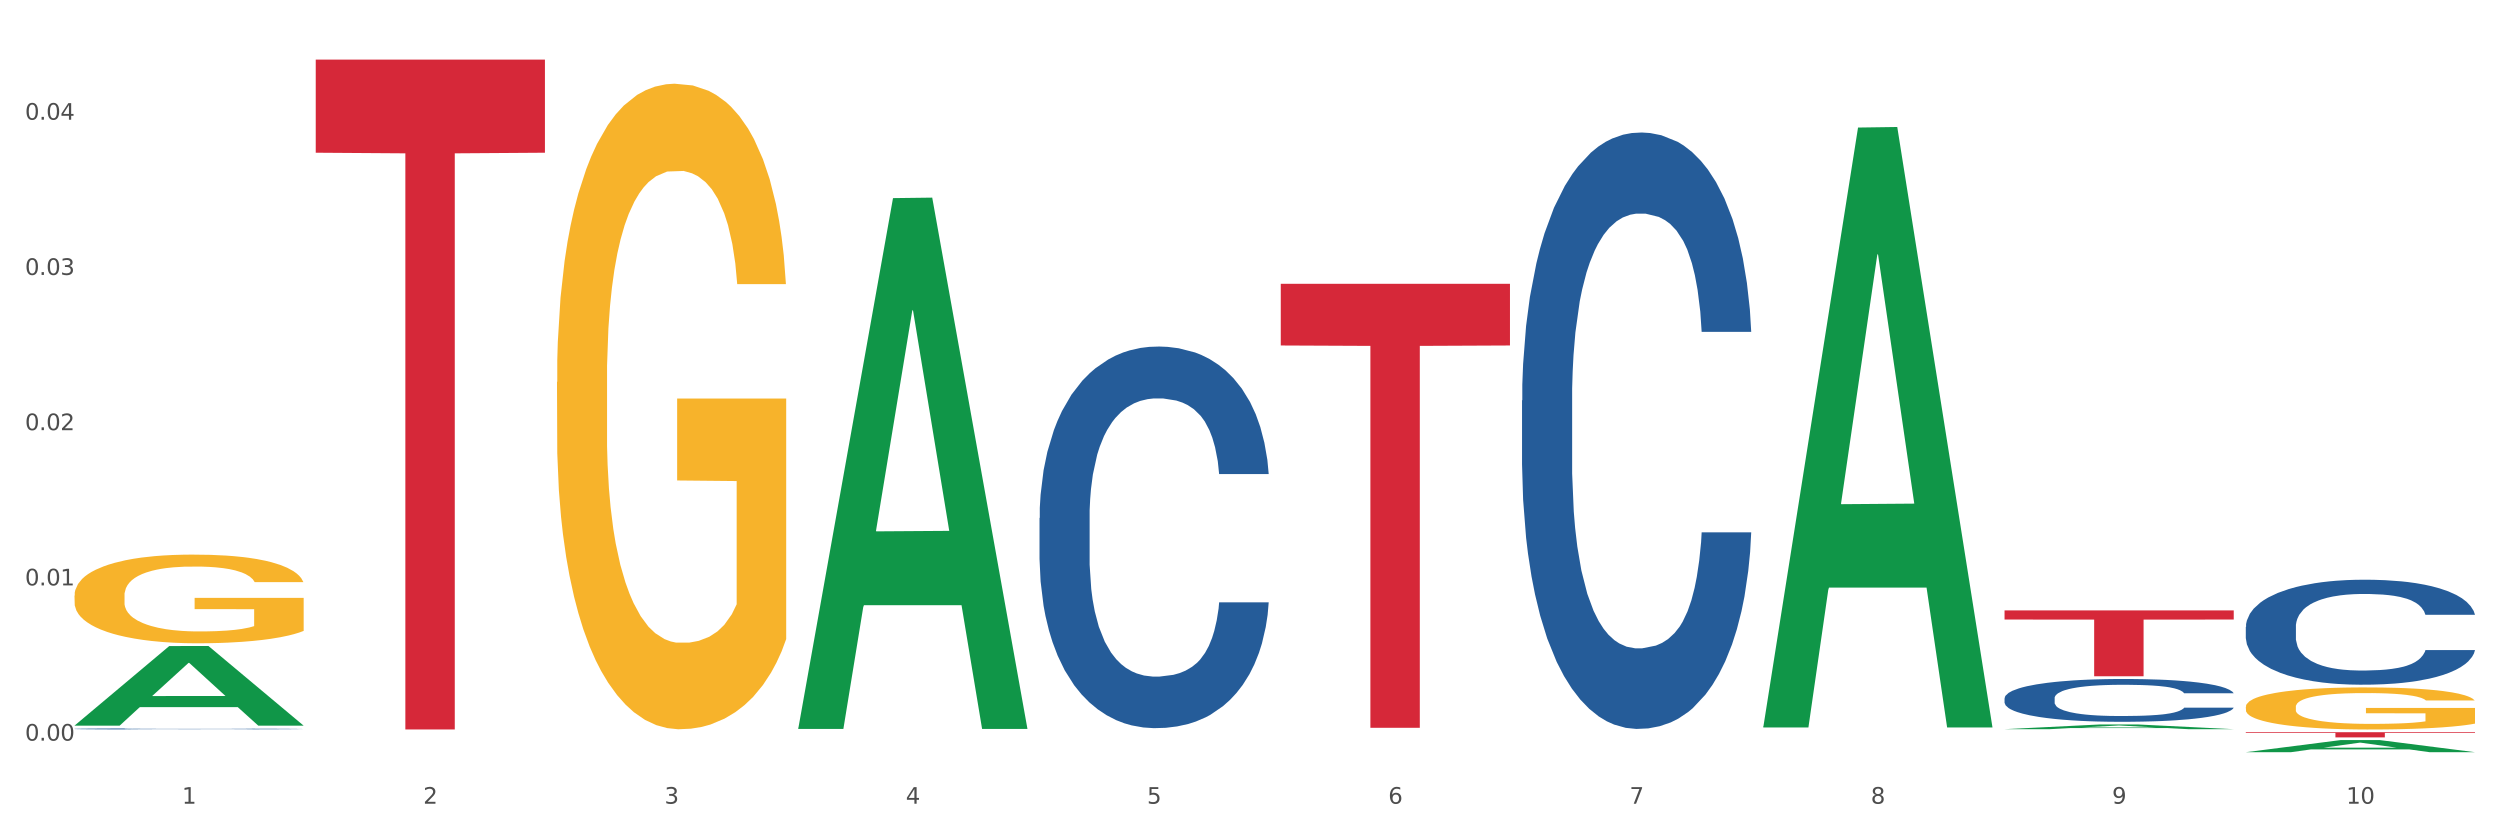 <?xml version="1.0" encoding="utf-8" standalone="no"?>
<!DOCTYPE svg PUBLIC "-//W3C//DTD SVG 1.1//EN"
  "http://www.w3.org/Graphics/SVG/1.1/DTD/svg11.dtd">
<svg xmlns:xlink="http://www.w3.org/1999/xlink" width="1080pt" height="360pt" viewBox="0 0 1080 360" xmlns="http://www.w3.org/2000/svg" version="1.1">
 <rect x="0" y="0" width="1080" height="360" fill="#333333" stroke="none"/>
 <defs>
  <style type="text/css">*{stroke-linejoin: round; stroke-linecap: butt}</style>
 </defs>
 <g id="figure_1">
  <g id="patch_1">
   <path d="M 0 360 
L 1080 360 
L 1080 0 
L 0 0 
z
" style="fill: #ffffff; stroke: #ffffff; stroke-linejoin: miter"/>
  </g>
  <g id="axes_1">
   <g id="matplotlib.axis_1">
    <g id="xtick_1">
     <g id="text_1">
      <!-- 1 -->
      <g style="fill: #4d4d4d" transform="translate(78.627 347.204) scale(0.096 -0.096)">
       <defs>
        <path id="DejaVuSans-31" d="M 794 531 
L 1825 531 
L 1825 4091 
L 703 3866 
L 703 4441 
L 1819 4666 
L 2450 4666 
L 2450 531 
L 3481 531 
L 3481 0 
L 794 0 
L 794 531 
z
" transform="scale(0.016)"/>
       </defs>
       <use xlink:href="#DejaVuSans-31"/>
      </g>
     </g>
    </g>
    <g id="xtick_2">
     <g id="text_2">
      <!-- 2 -->
      <g style="fill: #4d4d4d" transform="translate(182.851 347.204) scale(0.096 -0.096)">
       <defs>
        <path id="DejaVuSans-32" d="M 1228 531 
L 3431 531 
L 3431 0 
L 469 0 
L 469 531 
Q 828 903 1448 1529 
Q 2069 2156 2228 2338 
Q 2531 2678 2651 2914 
Q 2772 3150 2772 3378 
Q 2772 3750 2511 3984 
Q 2250 4219 1831 4219 
Q 1534 4219 1204 4116 
Q 875 4013 500 3803 
L 500 4441 
Q 881 4594 1212 4672 
Q 1544 4750 1819 4750 
Q 2544 4750 2975 4387 
Q 3406 4025 3406 3419 
Q 3406 3131 3298 2873 
Q 3191 2616 2906 2266 
Q 2828 2175 2409 1742 
Q 1991 1309 1228 531 
z
" transform="scale(0.016)"/>
       </defs>
       <use xlink:href="#DejaVuSans-32"/>
      </g>
     </g>
    </g>
    <g id="xtick_3">
     <g id="text_3">
      <!-- 3 -->
      <g style="fill: #4d4d4d" transform="translate(287.074 347.204) scale(0.096 -0.096)">
       <defs>
        <path id="DejaVuSans-33" d="M 2597 2516 
Q 3050 2419 3304 2112 
Q 3559 1806 3559 1356 
Q 3559 666 3084 287 
Q 2609 -91 1734 -91 
Q 1441 -91 1130 -33 
Q 819 25 488 141 
L 488 750 
Q 750 597 1062 519 
Q 1375 441 1716 441 
Q 2309 441 2620 675 
Q 2931 909 2931 1356 
Q 2931 1769 2642 2001 
Q 2353 2234 1838 2234 
L 1294 2234 
L 1294 2753 
L 1863 2753 
Q 2328 2753 2575 2939 
Q 2822 3125 2822 3475 
Q 2822 3834 2567 4026 
Q 2313 4219 1838 4219 
Q 1578 4219 1281 4162 
Q 984 4106 628 3988 
L 628 4550 
Q 988 4650 1302 4700 
Q 1616 4750 1894 4750 
Q 2613 4750 3031 4423 
Q 3450 4097 3450 3541 
Q 3450 3153 3228 2886 
Q 3006 2619 2597 2516 
z
" transform="scale(0.016)"/>
       </defs>
       <use xlink:href="#DejaVuSans-33"/>
      </g>
     </g>
    </g>
    <g id="xtick_4">
     <g id="text_4">
      <!-- 4 -->
      <g style="fill: #4d4d4d" transform="translate(391.298 347.204) scale(0.096 -0.096)">
       <defs>
        <path id="DejaVuSans-34" d="M 2419 4116 
L 825 1625 
L 2419 1625 
L 2419 4116 
z
M 2253 4666 
L 3047 4666 
L 3047 1625 
L 3713 1625 
L 3713 1100 
L 3047 1100 
L 3047 0 
L 2419 0 
L 2419 1100 
L 313 1100 
L 313 1709 
L 2253 4666 
z
" transform="scale(0.016)"/>
       </defs>
       <use xlink:href="#DejaVuSans-34"/>
      </g>
     </g>
    </g>
    <g id="xtick_5">
     <g id="text_5">
      <!-- 5 -->
      <g style="fill: #4d4d4d" transform="translate(495.522 347.204) scale(0.096 -0.096)">
       <defs>
        <path id="DejaVuSans-35" d="M 691 4666 
L 3169 4666 
L 3169 4134 
L 1269 4134 
L 1269 2991 
Q 1406 3038 1543 3061 
Q 1681 3084 1819 3084 
Q 2600 3084 3056 2656 
Q 3513 2228 3513 1497 
Q 3513 744 3044 326 
Q 2575 -91 1722 -91 
Q 1428 -91 1123 -41 
Q 819 9 494 109 
L 494 744 
Q 775 591 1075 516 
Q 1375 441 1709 441 
Q 2250 441 2565 725 
Q 2881 1009 2881 1497 
Q 2881 1984 2565 2268 
Q 2250 2553 1709 2553 
Q 1456 2553 1204 2497 
Q 953 2441 691 2322 
L 691 4666 
z
" transform="scale(0.016)"/>
       </defs>
       <use xlink:href="#DejaVuSans-35"/>
      </g>
     </g>
    </g>
    <g id="xtick_6">
     <g id="text_6">
      <!-- 6 -->
      <g style="fill: #4d4d4d" transform="translate(599.745 347.204) scale(0.096 -0.096)">
       <defs>
        <path id="DejaVuSans-36" d="M 2113 2584 
Q 1688 2584 1439 2293 
Q 1191 2003 1191 1497 
Q 1191 994 1439 701 
Q 1688 409 2113 409 
Q 2538 409 2786 701 
Q 3034 994 3034 1497 
Q 3034 2003 2786 2293 
Q 2538 2584 2113 2584 
z
M 3366 4563 
L 3366 3988 
Q 3128 4100 2886 4159 
Q 2644 4219 2406 4219 
Q 1781 4219 1451 3797 
Q 1122 3375 1075 2522 
Q 1259 2794 1537 2939 
Q 1816 3084 2150 3084 
Q 2853 3084 3261 2657 
Q 3669 2231 3669 1497 
Q 3669 778 3244 343 
Q 2819 -91 2113 -91 
Q 1303 -91 875 529 
Q 447 1150 447 2328 
Q 447 3434 972 4092 
Q 1497 4750 2381 4750 
Q 2619 4750 2861 4703 
Q 3103 4656 3366 4563 
z
" transform="scale(0.016)"/>
       </defs>
       <use xlink:href="#DejaVuSans-36"/>
      </g>
     </g>
    </g>
    <g id="xtick_7">
     <g id="text_7">
      <!-- 7 -->
      <g style="fill: #4d4d4d" transform="translate(703.969 347.204) scale(0.096 -0.096)">
       <defs>
        <path id="DejaVuSans-37" d="M 525 4666 
L 3525 4666 
L 3525 4397 
L 1831 0 
L 1172 0 
L 2766 4134 
L 525 4134 
L 525 4666 
z
" transform="scale(0.016)"/>
       </defs>
       <use xlink:href="#DejaVuSans-37"/>
      </g>
     </g>
    </g>
    <g id="xtick_8">
     <g id="text_8">
      <!-- 8 -->
      <g style="fill: #4d4d4d" transform="translate(808.193 347.204) scale(0.096 -0.096)">
       <defs>
        <path id="DejaVuSans-38" d="M 2034 2216 
Q 1584 2216 1326 1975 
Q 1069 1734 1069 1313 
Q 1069 891 1326 650 
Q 1584 409 2034 409 
Q 2484 409 2743 651 
Q 3003 894 3003 1313 
Q 3003 1734 2745 1975 
Q 2488 2216 2034 2216 
z
M 1403 2484 
Q 997 2584 770 2862 
Q 544 3141 544 3541 
Q 544 4100 942 4425 
Q 1341 4750 2034 4750 
Q 2731 4750 3128 4425 
Q 3525 4100 3525 3541 
Q 3525 3141 3298 2862 
Q 3072 2584 2669 2484 
Q 3125 2378 3379 2068 
Q 3634 1759 3634 1313 
Q 3634 634 3220 271 
Q 2806 -91 2034 -91 
Q 1263 -91 848 271 
Q 434 634 434 1313 
Q 434 1759 690 2068 
Q 947 2378 1403 2484 
z
M 1172 3481 
Q 1172 3119 1398 2916 
Q 1625 2713 2034 2713 
Q 2441 2713 2670 2916 
Q 2900 3119 2900 3481 
Q 2900 3844 2670 4047 
Q 2441 4250 2034 4250 
Q 1625 4250 1398 4047 
Q 1172 3844 1172 3481 
z
" transform="scale(0.016)"/>
       </defs>
       <use xlink:href="#DejaVuSans-38"/>
      </g>
     </g>
    </g>
    <g id="xtick_9">
     <g id="text_9">
      <!-- 9 -->
      <g style="fill: #4d4d4d" transform="translate(912.416 347.204) scale(0.096 -0.096)">
       <defs>
        <path id="DejaVuSans-39" d="M 703 97 
L 703 672 
Q 941 559 1184 500 
Q 1428 441 1663 441 
Q 2288 441 2617 861 
Q 2947 1281 2994 2138 
Q 2813 1869 2534 1725 
Q 2256 1581 1919 1581 
Q 1219 1581 811 2004 
Q 403 2428 403 3163 
Q 403 3881 828 4315 
Q 1253 4750 1959 4750 
Q 2769 4750 3195 4129 
Q 3622 3509 3622 2328 
Q 3622 1225 3098 567 
Q 2575 -91 1691 -91 
Q 1453 -91 1209 -44 
Q 966 3 703 97 
z
M 1959 2075 
Q 2384 2075 2632 2365 
Q 2881 2656 2881 3163 
Q 2881 3666 2632 3958 
Q 2384 4250 1959 4250 
Q 1534 4250 1286 3958 
Q 1038 3666 1038 3163 
Q 1038 2656 1286 2365 
Q 1534 2075 1959 2075 
z
" transform="scale(0.016)"/>
       </defs>
       <use xlink:href="#DejaVuSans-39"/>
      </g>
     </g>
    </g>
    <g id="xtick_10">
     <g id="text_10">
      <!-- 10 -->
      <g style="fill: #4d4d4d" transform="translate(1013.586 347.204) scale(0.096 -0.096)">
       <defs>
        <path id="DejaVuSans-30" d="M 2034 4250 
Q 1547 4250 1301 3770 
Q 1056 3291 1056 2328 
Q 1056 1369 1301 889 
Q 1547 409 2034 409 
Q 2525 409 2770 889 
Q 3016 1369 3016 2328 
Q 3016 3291 2770 3770 
Q 2525 4250 2034 4250 
z
M 2034 4750 
Q 2819 4750 3233 4129 
Q 3647 3509 3647 2328 
Q 3647 1150 3233 529 
Q 2819 -91 2034 -91 
Q 1250 -91 836 529 
Q 422 1150 422 2328 
Q 422 3509 836 4129 
Q 1250 4750 2034 4750 
z
" transform="scale(0.016)"/>
       </defs>
       <use xlink:href="#DejaVuSans-31"/>
       <use xlink:href="#DejaVuSans-30" transform="translate(63.623 0)"/>
      </g>
     </g>
    </g>
    <g id="xtick_11"/>
    <g id="xtick_12"/>
    <g id="xtick_13"/>
    <g id="xtick_14"/>
    <g id="xtick_15"/>
    <g id="xtick_16"/>
    <g id="xtick_17"/>
    <g id="xtick_18"/>
    <g id="xtick_19"/>
   </g>
   <g id="matplotlib.axis_2">
    <g id="ytick_1">
     <g id="text_11">
      <!-- 0.00 -->
      <g style="fill: #4d4d4d" transform="translate(10.8 319.954) scale(0.096 -0.096)">
       <defs>
        <path id="DejaVuSans-2e" d="M 684 794 
L 1344 794 
L 1344 0 
L 684 0 
L 684 794 
z
" transform="scale(0.016)"/>
       </defs>
       <use xlink:href="#DejaVuSans-30"/>
       <use xlink:href="#DejaVuSans-2e" transform="translate(63.623 0)"/>
       <use xlink:href="#DejaVuSans-30" transform="translate(95.41 0)"/>
       <use xlink:href="#DejaVuSans-30" transform="translate(159.033 0)"/>
      </g>
     </g>
    </g>
    <g id="ytick_2">
     <g id="text_12">
      <!-- 0.01 -->
      <g style="fill: #4d4d4d" transform="translate(10.8 252.894) scale(0.096 -0.096)">
       <use xlink:href="#DejaVuSans-30"/>
       <use xlink:href="#DejaVuSans-2e" transform="translate(63.623 0)"/>
       <use xlink:href="#DejaVuSans-30" transform="translate(95.41 0)"/>
       <use xlink:href="#DejaVuSans-31" transform="translate(159.033 0)"/>
      </g>
     </g>
    </g>
    <g id="ytick_3">
     <g id="text_13">
      <!-- 0.02 -->
      <g style="fill: #4d4d4d" transform="translate(10.8 185.833) scale(0.096 -0.096)">
       <use xlink:href="#DejaVuSans-30"/>
       <use xlink:href="#DejaVuSans-2e" transform="translate(63.623 0)"/>
       <use xlink:href="#DejaVuSans-30" transform="translate(95.41 0)"/>
       <use xlink:href="#DejaVuSans-32" transform="translate(159.033 0)"/>
      </g>
     </g>
    </g>
    <g id="ytick_4">
     <g id="text_14">
      <!-- 0.03 -->
      <g style="fill: #4d4d4d" transform="translate(10.8 118.773) scale(0.096 -0.096)">
       <use xlink:href="#DejaVuSans-30"/>
       <use xlink:href="#DejaVuSans-2e" transform="translate(63.623 0)"/>
       <use xlink:href="#DejaVuSans-30" transform="translate(95.41 0)"/>
       <use xlink:href="#DejaVuSans-33" transform="translate(159.033 0)"/>
      </g>
     </g>
    </g>
    <g id="ytick_5">
     <g id="text_15">
      <!-- 0.04 -->
      <g style="fill: #4d4d4d" transform="translate(10.8 51.712) scale(0.096 -0.096)">
       <use xlink:href="#DejaVuSans-30"/>
       <use xlink:href="#DejaVuSans-2e" transform="translate(63.623 0)"/>
       <use xlink:href="#DejaVuSans-30" transform="translate(95.41 0)"/>
       <use xlink:href="#DejaVuSans-34" transform="translate(159.033 0)"/>
      </g>
     </g>
    </g>
    <g id="ytick_6"/>
    <g id="ytick_7"/>
    <g id="ytick_8"/>
    <g id="ytick_9"/>
   </g>
   <g id="PolyCollection_1">
    <path d="M 32.175 313.431 
L 32.277 313.399 
L 73.107 279.096 
L 90.051 279.064 
L 131.187 313.496 
L 111.589 313.496 
L 102.709 305.478 
L 60.552 305.478 
L 60.246 305.607 
L 51.671 313.496 
L 32.175 313.496 
L 32.175 313.431 
L 65.86 300.693 
L 97.401 300.66 
L 81.783 286.403 
L 81.579 286.338 
L 81.375 286.435 
L 65.758 300.66 
L 65.86 300.693 
L 32.175 313.431 
z
" clip-path="url(#p102a6a85a8)" style="fill: #109648"/>
    <path d="M 240.622 165.03 
L 240.739 164.775 
L 240.739 155.606 
L 240.973 147.711 
L 242.142 128.608 
L 243.895 112.817 
L 245.181 104.412 
L 246.467 97.535 
L 247.987 90.659 
L 249.857 83.527 
L 253.247 73.085 
L 255.351 67.736 
L 257.923 62.133 
L 262.599 53.982 
L 265.989 49.398 
L 269.496 45.577 
L 275.224 40.993 
L 278.965 38.955 
L 282.939 37.427 
L 287.732 36.408 
L 291.356 36.154 
L 299.305 36.918 
L 306.085 39.21 
L 309.358 40.993 
L 313.566 44.049 
L 315.788 46.087 
L 319.411 50.162 
L 323.152 55.511 
L 325.724 60.095 
L 329.581 68.755 
L 332.504 77.414 
L 335.193 88.112 
L 336.595 95.498 
L 337.647 102.375 
L 338.583 110.27 
L 339.518 122.75 
L 318.476 122.75 
L 317.658 113.836 
L 316.372 105.431 
L 314.502 97.281 
L 312.865 92.187 
L 310.06 85.819 
L 307.488 81.744 
L 304.799 78.688 
L 301.526 76.141 
L 298.954 74.867 
L 295.33 73.849 
L 288.2 74.103 
L 283.407 76.141 
L 280.134 78.688 
L 278.03 80.98 
L 276.159 83.527 
L 274.055 87.093 
L 271.6 92.442 
L 269.847 97.281 
L 268.093 103.393 
L 266.69 109.506 
L 265.405 116.638 
L 264.352 124.279 
L 263.534 132.174 
L 262.833 141.853 
L 262.248 157.898 
L 262.248 192.792 
L 262.482 200.687 
L 263.067 211.13 
L 263.768 219.025 
L 264.937 228.449 
L 265.989 234.817 
L 267.976 243.986 
L 270.197 251.627 
L 271.951 256.466 
L 273.704 260.541 
L 276.744 266.144 
L 280.134 270.729 
L 283.056 273.53 
L 287.031 276.077 
L 289.719 277.096 
L 292.057 277.605 
L 297.785 277.605 
L 301.877 276.841 
L 306.436 275.059 
L 309.943 272.766 
L 312.865 269.965 
L 316.138 265.38 
L 318.242 261.05 
L 318.242 207.819 
L 292.525 207.564 
L 292.525 172.161 
L 339.635 172.161 
L 339.635 276.077 
L 337.647 281.426 
L 335.426 286.265 
L 333.088 290.595 
L 329.581 295.944 
L 325.373 301.038 
L 321.632 304.603 
L 317.658 307.66 
L 312.982 310.461 
L 306.903 313.008 
L 303.163 314.027 
L 298.487 314.791 
L 292.992 315.046 
L 288.2 314.536 
L 283.524 313.263 
L 278.614 310.971 
L 273.821 307.66 
L 270.197 304.349 
L 266.574 300.273 
L 262.716 294.925 
L 259.677 289.831 
L 257.339 285.246 
L 254.767 279.388 
L 251.961 271.747 
L 249.857 264.871 
L 247.987 257.739 
L 246 248.57 
L 244.597 240.675 
L 243.194 230.741 
L 242.376 223.355 
L 241.441 211.894 
L 240.739 195.848 
L 240.622 165.03 
z
" clip-path="url(#p102a6a85a8)" style="fill: #f7b32b"/>
    <path d="M 970.188 305.364 
L 970.304 305.347 
L 970.304 304.749 
L 970.538 304.235 
L 971.707 302.989 
L 973.461 301.96 
L 974.747 301.412 
L 976.032 300.963 
L 977.552 300.515 
L 979.422 300.05 
L 982.813 299.369 
L 984.917 299.02 
L 987.488 298.655 
L 992.164 298.124 
L 995.554 297.825 
L 999.061 297.576 
L 1004.789 297.277 
L 1008.53 297.144 
L 1012.505 297.044 
L 1017.297 296.978 
L 1020.921 296.961 
L 1028.87 297.011 
L 1035.65 297.161 
L 1038.923 297.277 
L 1043.132 297.476 
L 1045.353 297.609 
L 1048.977 297.875 
L 1052.717 298.223 
L 1055.289 298.522 
L 1059.147 299.087 
L 1062.069 299.651 
L 1064.758 300.349 
L 1066.161 300.83 
L 1067.213 301.279 
L 1068.148 301.794 
L 1069.083 302.607 
L 1048.041 302.607 
L 1047.223 302.026 
L 1045.937 301.478 
L 1044.067 300.947 
L 1042.43 300.615 
L 1039.625 300.199 
L 1037.053 299.934 
L 1034.364 299.734 
L 1031.091 299.568 
L 1028.52 299.485 
L 1024.896 299.419 
L 1017.765 299.436 
L 1012.972 299.568 
L 1009.699 299.734 
L 1007.595 299.884 
L 1005.724 300.05 
L 1003.62 300.282 
L 1001.165 300.631 
L 999.412 300.947 
L 997.659 301.345 
L 996.256 301.744 
L 994.97 302.209 
L 993.918 302.707 
L 993.1 303.222 
L 992.398 303.853 
L 991.814 304.899 
L 991.814 307.174 
L 992.047 307.689 
L 992.632 308.369 
L 993.333 308.884 
L 994.502 309.499 
L 995.554 309.914 
L 997.542 310.512 
L 999.763 311.01 
L 1001.516 311.325 
L 1003.27 311.591 
L 1006.309 311.956 
L 1009.699 312.255 
L 1012.621 312.438 
L 1016.596 312.604 
L 1019.285 312.67 
L 1021.623 312.704 
L 1027.351 312.704 
L 1031.442 312.654 
L 1036.001 312.537 
L 1039.508 312.388 
L 1042.43 312.205 
L 1045.704 311.906 
L 1047.808 311.624 
L 1047.808 308.154 
L 1022.09 308.137 
L 1022.09 305.829 
L 1069.2 305.829 
L 1069.2 312.604 
L 1067.213 312.953 
L 1064.992 313.268 
L 1062.654 313.55 
L 1059.147 313.899 
L 1054.938 314.231 
L 1051.198 314.464 
L 1047.223 314.663 
L 1042.547 314.846 
L 1036.469 315.012 
L 1032.728 315.078 
L 1028.052 315.128 
L 1022.558 315.145 
L 1017.765 315.111 
L 1013.089 315.028 
L 1008.179 314.879 
L 1003.387 314.663 
L 999.763 314.447 
L 996.139 314.181 
L 992.281 313.833 
L 989.242 313.501 
L 986.904 313.202 
L 984.332 312.82 
L 981.527 312.322 
L 979.422 311.873 
L 977.552 311.408 
L 975.565 310.81 
L 974.162 310.296 
L 972.759 309.648 
L 971.941 309.167 
L 971.006 308.419 
L 970.304 307.373 
L 970.188 305.364 
z
" clip-path="url(#p102a6a85a8)" style="fill: #f7b32b"/>
    <path d="M 970.188 270.817 
L 970.305 270.775 
L 970.305 269.615 
L 970.656 268.041 
L 971.943 265.141 
L 973.582 262.945 
L 976.39 260.377 
L 977.912 259.299 
L 979.902 258.098 
L 983.998 256.151 
L 988.679 254.494 
L 991.956 253.582 
L 994.414 253.002 
L 999.915 251.966 
L 1003.075 251.511 
L 1006.352 251.138 
L 1009.161 250.889 
L 1013.842 250.599 
L 1017.587 250.475 
L 1021.917 250.433 
L 1025.546 250.475 
L 1030.344 250.641 
L 1037.366 251.138 
L 1040.058 251.428 
L 1043.686 251.925 
L 1047.431 252.588 
L 1050.474 253.251 
L 1053.985 254.204 
L 1057.613 255.446 
L 1061.125 257.021 
L 1063.582 258.471 
L 1065.572 260.004 
L 1067.327 261.868 
L 1068.615 263.898 
L 1069.2 265.597 
L 1047.782 265.597 
L 1047.197 264.064 
L 1046.027 262.407 
L 1044.857 261.288 
L 1043.569 260.377 
L 1041.58 259.341 
L 1039.824 258.678 
L 1036.898 257.891 
L 1034.206 257.394 
L 1031.983 257.104 
L 1029.291 256.855 
L 1023.556 256.606 
L 1019.46 256.606 
L 1016.885 256.689 
L 1013.725 256.896 
L 1011.033 257.186 
L 1007.873 257.684 
L 1005.415 258.222 
L 1002.958 258.927 
L 1001.553 259.424 
L 999.447 260.335 
L 998.042 261.081 
L 996.17 262.365 
L 995.116 263.277 
L 993.244 265.638 
L 992.424 267.378 
L 992.073 268.58 
L 991.839 269.905 
L 991.839 276.369 
L 992.541 279.269 
L 993.127 280.512 
L 994.063 281.92 
L 995.818 283.743 
L 998.393 285.525 
L 1001.085 286.809 
L 1003.309 287.596 
L 1005.415 288.176 
L 1007.522 288.632 
L 1010.097 289.046 
L 1012.203 289.295 
L 1015.363 289.543 
L 1019.109 289.668 
L 1022.035 289.668 
L 1028.003 289.46 
L 1030.695 289.253 
L 1033.27 288.963 
L 1036.079 288.507 
L 1038.303 288.01 
L 1039.59 287.637 
L 1041.697 286.85 
L 1043.335 286.022 
L 1044.739 285.069 
L 1045.676 284.24 
L 1046.729 282.997 
L 1047.548 281.589 
L 1047.782 280.843 
L 1069.2 280.843 
L 1068.732 282.334 
L 1067.913 283.784 
L 1066.274 285.732 
L 1064.987 286.85 
L 1062.997 288.217 
L 1060.89 289.378 
L 1057.965 290.662 
L 1055.273 291.615 
L 1052.464 292.443 
L 1049.421 293.189 
L 1043.92 294.225 
L 1041.931 294.515 
L 1037.717 295.012 
L 1034.44 295.302 
L 1029.642 295.592 
L 1024.726 295.758 
L 1019.577 295.799 
L 1015.012 295.716 
L 1009.98 295.468 
L 1006.82 295.219 
L 1003.309 294.846 
L 999.212 294.266 
L 995.35 293.562 
L 991.722 292.733 
L 988.328 291.78 
L 985.168 290.703 
L 981.072 288.922 
L 978.029 287.182 
L 975.805 285.566 
L 974.284 284.199 
L 972.762 282.459 
L 971.943 281.257 
L 970.656 278.357 
L 970.188 275.664 
L 970.188 270.817 
z
" clip-path="url(#p102a6a85a8)" style="fill: #255c99"/>
    <path d="M 865.964 301.631 
L 866.081 301.615 
L 866.081 301.141 
L 866.432 300.499 
L 867.719 299.317 
L 869.358 298.421 
L 872.167 297.374 
L 873.688 296.935 
L 875.678 296.445 
L 879.774 295.651 
L 884.456 294.975 
L 887.733 294.603 
L 890.19 294.367 
L 895.691 293.944 
L 898.851 293.758 
L 902.128 293.606 
L 904.937 293.505 
L 909.618 293.387 
L 913.364 293.336 
L 917.694 293.319 
L 921.322 293.336 
L 926.12 293.404 
L 933.143 293.606 
L 935.834 293.725 
L 939.463 293.927 
L 943.208 294.198 
L 946.251 294.468 
L 949.762 294.857 
L 953.39 295.363 
L 956.901 296.005 
L 959.359 296.597 
L 961.348 297.222 
L 963.104 297.982 
L 964.391 298.81 
L 964.976 299.503 
L 943.559 299.503 
L 942.974 298.878 
L 941.803 298.202 
L 940.633 297.746 
L 939.346 297.374 
L 937.356 296.952 
L 935.6 296.681 
L 932.674 296.36 
L 929.983 296.158 
L 927.759 296.039 
L 925.067 295.938 
L 919.332 295.837 
L 915.236 295.837 
L 912.661 295.87 
L 909.501 295.955 
L 906.81 296.073 
L 903.65 296.276 
L 901.192 296.495 
L 898.734 296.783 
L 897.33 296.985 
L 895.223 297.357 
L 893.819 297.661 
L 891.946 298.185 
L 890.893 298.557 
L 889.02 299.52 
L 888.201 300.229 
L 887.85 300.719 
L 887.616 301.26 
L 887.616 303.895 
L 888.318 305.078 
L 888.903 305.585 
L 889.839 306.159 
L 891.595 306.903 
L 894.17 307.629 
L 896.861 308.153 
L 899.085 308.474 
L 901.192 308.71 
L 903.298 308.896 
L 905.873 309.065 
L 907.98 309.166 
L 911.14 309.268 
L 914.885 309.319 
L 917.811 309.319 
L 923.78 309.234 
L 926.472 309.15 
L 929.046 309.031 
L 931.855 308.845 
L 934.079 308.643 
L 935.366 308.491 
L 937.473 308.17 
L 939.111 307.832 
L 940.516 307.443 
L 941.452 307.105 
L 942.505 306.598 
L 943.325 306.024 
L 943.559 305.72 
L 964.976 305.72 
L 964.508 306.328 
L 963.689 306.919 
L 962.05 307.714 
L 960.763 308.17 
L 958.773 308.727 
L 956.667 309.2 
L 953.741 309.724 
L 951.049 310.113 
L 948.24 310.45 
L 945.197 310.755 
L 939.697 311.177 
L 937.707 311.295 
L 933.494 311.498 
L 930.217 311.616 
L 925.418 311.734 
L 920.503 311.802 
L 915.353 311.819 
L 910.789 311.785 
L 905.756 311.684 
L 902.596 311.582 
L 899.085 311.43 
L 894.989 311.194 
L 891.127 310.907 
L 887.499 310.569 
L 884.105 310.18 
L 880.945 309.741 
L 876.848 309.014 
L 873.805 308.305 
L 871.582 307.646 
L 870.06 307.088 
L 868.539 306.379 
L 867.719 305.889 
L 866.432 304.706 
L 865.964 303.608 
L 865.964 301.631 
z
" clip-path="url(#p102a6a85a8)" style="fill: #255c99"/>
    <path d="M 657.517 173.012 
L 657.634 172.777 
L 657.634 166.188 
L 657.985 157.246 
L 659.272 140.774 
L 660.911 128.303 
L 663.72 113.714 
L 665.241 107.595 
L 667.231 100.771 
L 671.327 89.712 
L 676.008 80.299 
L 679.285 75.122 
L 681.743 71.828 
L 687.244 65.945 
L 690.404 63.357 
L 693.681 61.239 
L 696.49 59.827 
L 701.171 58.18 
L 704.916 57.474 
L 709.247 57.239 
L 712.875 57.474 
L 717.673 58.415 
L 724.695 61.239 
L 727.387 62.886 
L 731.015 65.71 
L 734.76 69.475 
L 737.803 73.24 
L 741.314 78.652 
L 744.943 85.711 
L 748.454 94.653 
L 750.911 102.889 
L 752.901 111.596 
L 754.657 122.185 
L 755.944 133.715 
L 756.529 143.363 
L 735.112 143.363 
L 734.526 134.656 
L 733.356 125.244 
L 732.186 118.89 
L 730.898 113.714 
L 728.909 107.831 
L 727.153 104.066 
L 724.227 99.595 
L 721.535 96.771 
L 719.312 95.124 
L 716.62 93.712 
L 710.885 92.3 
L 706.789 92.3 
L 704.214 92.771 
L 701.054 93.947 
L 698.362 95.595 
L 695.202 98.418 
L 692.745 101.477 
L 690.287 105.478 
L 688.882 108.301 
L 686.776 113.478 
L 685.371 117.714 
L 683.499 125.009 
L 682.445 130.185 
L 680.573 143.598 
L 679.754 153.481 
L 679.402 160.305 
L 679.168 167.835 
L 679.168 204.544 
L 679.871 221.016 
L 680.456 228.075 
L 681.392 236.076 
L 683.148 246.429 
L 685.722 256.548 
L 688.414 263.842 
L 690.638 268.313 
L 692.745 271.608 
L 694.851 274.196 
L 697.426 276.549 
L 699.533 277.961 
L 702.693 279.373 
L 706.438 280.079 
L 709.364 280.079 
L 715.332 278.902 
L 718.024 277.726 
L 720.599 276.079 
L 723.408 273.49 
L 725.632 270.666 
L 726.919 268.549 
L 729.026 264.078 
L 730.664 259.371 
L 732.069 253.959 
L 733.005 249.253 
L 734.058 242.194 
L 734.877 234.193 
L 735.112 229.958 
L 756.529 229.958 
L 756.061 238.429 
L 755.242 246.665 
L 753.603 257.724 
L 752.316 264.078 
L 750.326 271.843 
L 748.22 278.432 
L 745.294 285.726 
L 742.602 291.139 
L 739.793 295.845 
L 736.75 300.08 
L 731.249 305.963 
L 729.26 307.61 
L 725.046 310.434 
L 721.769 312.081 
L 716.971 313.728 
L 712.055 314.67 
L 706.906 314.905 
L 702.341 314.434 
L 697.309 313.023 
L 694.149 311.611 
L 690.638 309.493 
L 686.542 306.198 
L 682.679 302.198 
L 679.051 297.492 
L 675.657 292.08 
L 672.497 285.962 
L 668.401 275.843 
L 665.358 265.96 
L 663.134 256.783 
L 661.613 249.018 
L 660.091 239.135 
L 659.272 232.311 
L 657.985 215.839 
L 657.517 200.544 
L 657.517 173.012 
z
" clip-path="url(#p102a6a85a8)" style="fill: #255c99"/>
    <path d="M 449.069 223.777 
L 449.187 223.626 
L 449.187 219.411 
L 449.538 213.689 
L 450.825 203.15 
L 452.464 195.17 
L 455.272 185.835 
L 456.794 181.92 
L 458.783 177.553 
L 462.88 170.477 
L 467.561 164.454 
L 470.838 161.142 
L 473.296 159.034 
L 478.797 155.27 
L 481.957 153.614 
L 485.234 152.258 
L 488.042 151.355 
L 492.724 150.301 
L 496.469 149.849 
L 500.799 149.699 
L 504.427 149.849 
L 509.226 150.452 
L 516.248 152.258 
L 518.94 153.312 
L 522.568 155.119 
L 526.313 157.528 
L 529.356 159.937 
L 532.867 163.4 
L 536.495 167.917 
L 540.006 173.639 
L 542.464 178.909 
L 544.454 184.479 
L 546.209 191.255 
L 547.497 198.633 
L 548.082 204.806 
L 526.664 204.806 
L 526.079 199.235 
L 524.909 193.212 
L 523.738 189.147 
L 522.451 185.835 
L 520.461 182.07 
L 518.706 179.661 
L 515.78 176.801 
L 513.088 174.994 
L 510.864 173.94 
L 508.173 173.036 
L 502.438 172.133 
L 498.342 172.133 
L 495.767 172.434 
L 492.607 173.187 
L 489.915 174.241 
L 486.755 176.048 
L 484.297 178.005 
L 481.84 180.565 
L 480.435 182.372 
L 478.328 185.684 
L 476.924 188.394 
L 475.051 193.062 
L 473.998 196.374 
L 472.126 204.956 
L 471.306 211.28 
L 470.955 215.646 
L 470.721 220.465 
L 470.721 243.953 
L 471.423 254.492 
L 472.009 259.009 
L 472.945 264.129 
L 474.7 270.753 
L 477.275 277.228 
L 479.967 281.895 
L 482.191 284.756 
L 484.297 286.864 
L 486.404 288.52 
L 488.979 290.026 
L 491.085 290.929 
L 494.245 291.833 
L 497.991 292.284 
L 500.916 292.284 
L 506.885 291.531 
L 509.577 290.779 
L 512.152 289.725 
L 514.961 288.068 
L 517.184 286.262 
L 518.472 284.907 
L 520.578 282.046 
L 522.217 279.035 
L 523.621 275.571 
L 524.558 272.56 
L 525.611 268.043 
L 526.43 262.924 
L 526.664 260.214 
L 548.082 260.214 
L 547.614 265.634 
L 546.795 270.904 
L 545.156 277.981 
L 543.869 282.046 
L 541.879 287.014 
L 539.772 291.23 
L 536.846 295.898 
L 534.155 299.361 
L 531.346 302.372 
L 528.303 305.082 
L 522.802 308.846 
L 520.813 309.9 
L 516.599 311.707 
L 513.322 312.761 
L 508.524 313.815 
L 503.608 314.417 
L 498.459 314.568 
L 493.894 314.267 
L 488.862 313.363 
L 485.702 312.46 
L 482.191 311.105 
L 478.094 308.997 
L 474.232 306.437 
L 470.604 303.426 
L 467.21 299.963 
L 464.05 296.048 
L 459.954 289.574 
L 456.911 283.25 
L 454.687 277.378 
L 453.166 272.41 
L 451.644 266.086 
L 450.825 261.719 
L 449.538 251.18 
L 449.069 241.393 
L 449.069 223.777 
z
" clip-path="url(#p102a6a85a8)" style="fill: #255c99"/>
    <path d="M 32.175 314.877 
L 32.292 314.876 
L 32.292 314.864 
L 32.643 314.847 
L 33.931 314.816 
L 35.569 314.792 
L 38.378 314.765 
L 39.899 314.753 
L 41.889 314.74 
L 45.985 314.719 
L 50.667 314.701 
L 53.944 314.692 
L 56.401 314.685 
L 61.902 314.674 
L 65.062 314.669 
L 68.339 314.665 
L 71.148 314.663 
L 75.829 314.66 
L 79.575 314.658 
L 83.905 314.658 
L 87.533 314.658 
L 92.331 314.66 
L 99.354 314.665 
L 102.045 314.669 
L 105.674 314.674 
L 109.419 314.681 
L 112.462 314.688 
L 115.973 314.698 
L 119.601 314.712 
L 123.112 314.729 
L 125.57 314.744 
L 127.559 314.761 
L 129.315 314.781 
L 130.602 314.802 
L 131.187 314.821 
L 109.77 314.821 
L 109.185 314.804 
L 108.014 314.786 
L 106.844 314.774 
L 105.557 314.765 
L 103.567 314.753 
L 101.811 314.746 
L 98.886 314.738 
L 96.194 314.733 
L 93.97 314.729 
L 91.278 314.727 
L 85.543 314.724 
L 81.447 314.724 
L 78.872 314.725 
L 75.712 314.727 
L 73.021 314.73 
L 69.861 314.736 
L 67.403 314.741 
L 64.945 314.749 
L 63.541 314.754 
L 61.434 314.764 
L 60.03 314.772 
L 58.157 314.786 
L 57.104 314.796 
L 55.231 314.821 
L 54.412 314.84 
L 54.061 314.853 
L 53.827 314.867 
L 53.827 314.936 
L 54.529 314.967 
L 55.114 314.981 
L 56.05 314.996 
L 57.806 315.015 
L 60.381 315.034 
L 63.072 315.048 
L 65.296 315.057 
L 67.403 315.063 
L 69.509 315.068 
L 72.084 315.072 
L 74.191 315.075 
L 77.351 315.077 
L 81.096 315.079 
L 84.022 315.079 
L 89.991 315.077 
L 92.683 315.074 
L 95.257 315.071 
L 98.066 315.066 
L 100.29 315.061 
L 101.577 315.057 
L 103.684 315.049 
L 105.322 315.04 
L 106.727 315.029 
L 107.663 315.021 
L 108.717 315.007 
L 109.536 314.992 
L 109.77 314.984 
L 131.187 314.984 
L 130.719 315 
L 129.9 315.016 
L 128.262 315.037 
L 126.974 315.049 
L 124.985 315.063 
L 122.878 315.076 
L 119.952 315.089 
L 117.26 315.1 
L 114.451 315.109 
L 111.408 315.117 
L 105.908 315.128 
L 103.918 315.131 
L 99.705 315.136 
L 96.428 315.139 
L 91.629 315.142 
L 86.714 315.144 
L 81.564 315.145 
L 77 315.144 
L 71.967 315.141 
L 68.807 315.138 
L 65.296 315.134 
L 61.2 315.128 
L 57.338 315.121 
L 53.71 315.112 
L 50.316 315.101 
L 47.156 315.09 
L 43.059 315.071 
L 40.016 315.052 
L 37.793 315.035 
L 36.271 315.02 
L 34.75 315.001 
L 33.931 314.989 
L 32.643 314.957 
L 32.175 314.929 
L 32.175 314.877 
z
" clip-path="url(#p102a6a85a8)" style="fill: #255c99"/>
    <path d="M 136.399 25.759 
L 235.411 25.759 
L 235.411 65.972 
L 196.463 66.243 
L 196.463 315.124 
L 175.112 315.124 
L 175.112 66.243 
L 136.399 65.972 
L 136.399 26.031 
L 136.399 25.759 
z
" clip-path="url(#p102a6a85a8)" style="fill: #d62839"/>
    <path d="M 553.293 122.59 
L 652.306 122.59 
L 652.306 149.247 
L 613.358 149.427 
L 613.358 314.413 
L 592.006 314.413 
L 592.006 149.427 
L 553.293 149.247 
L 553.293 122.77 
L 553.293 122.59 
z
" clip-path="url(#p102a6a85a8)" style="fill: #d62839"/>
    <path d="M 865.964 263.688 
L 964.976 263.688 
L 964.976 267.644 
L 926.028 267.671 
L 926.028 292.157 
L 904.677 292.157 
L 904.677 267.671 
L 865.964 267.644 
L 865.964 263.714 
L 865.964 263.688 
z
" clip-path="url(#p102a6a85a8)" style="fill: #d62839"/>
    <path d="M 32.175 257.293 
L 32.292 257.258 
L 32.292 255.998 
L 32.526 254.914 
L 33.695 252.289 
L 35.448 250.12 
L 36.734 248.965 
L 38.02 248.021 
L 39.54 247.076 
L 41.41 246.096 
L 44.8 244.662 
L 46.904 243.927 
L 49.476 243.157 
L 54.152 242.038 
L 57.542 241.408 
L 61.049 240.883 
L 66.777 240.253 
L 70.517 239.973 
L 74.492 239.763 
L 79.285 239.623 
L 82.909 239.588 
L 90.858 239.693 
L 97.638 240.008 
L 100.911 240.253 
L 105.119 240.673 
L 107.34 240.953 
L 110.964 241.513 
L 114.705 242.248 
L 117.277 242.877 
L 121.134 244.067 
L 124.057 245.257 
L 126.745 246.726 
L 128.148 247.741 
L 129.2 248.686 
L 130.135 249.77 
L 131.071 251.485 
L 110.029 251.485 
L 109.211 250.26 
L 107.925 249.105 
L 106.054 247.986 
L 104.418 247.286 
L 101.612 246.411 
L 99.041 245.851 
L 96.352 245.432 
L 93.079 245.082 
L 90.507 244.907 
L 86.883 244.767 
L 79.752 244.802 
L 74.96 245.082 
L 71.686 245.432 
L 69.582 245.746 
L 67.712 246.096 
L 65.608 246.586 
L 63.153 247.321 
L 61.399 247.986 
L 59.646 248.825 
L 58.243 249.665 
L 56.957 250.645 
L 55.905 251.695 
L 55.087 252.779 
L 54.386 254.109 
L 53.801 256.313 
L 53.801 261.107 
L 54.035 262.191 
L 54.619 263.626 
L 55.321 264.71 
L 56.49 266.005 
L 57.542 266.88 
L 59.529 268.139 
L 61.75 269.189 
L 63.504 269.854 
L 65.257 270.414 
L 68.296 271.183 
L 71.686 271.813 
L 74.609 272.198 
L 78.583 272.548 
L 81.272 272.688 
L 83.61 272.758 
L 89.338 272.758 
L 93.429 272.653 
L 97.988 272.408 
L 101.495 272.093 
L 104.418 271.708 
L 107.691 271.078 
L 109.795 270.484 
L 109.795 263.171 
L 84.078 263.136 
L 84.078 258.273 
L 131.187 258.273 
L 131.187 272.548 
L 129.2 273.283 
L 126.979 273.948 
L 124.641 274.542 
L 121.134 275.277 
L 116.926 275.977 
L 113.185 276.467 
L 109.211 276.887 
L 104.535 277.272 
L 98.456 277.621 
L 94.715 277.761 
L 90.039 277.866 
L 84.545 277.901 
L 79.752 277.831 
L 75.076 277.656 
L 70.167 277.342 
L 65.374 276.887 
L 61.75 276.432 
L 58.126 275.872 
L 54.269 275.137 
L 51.229 274.437 
L 48.891 273.808 
L 46.32 273.003 
L 43.514 271.953 
L 41.41 271.009 
L 39.54 270.029 
L 37.552 268.769 
L 36.15 267.685 
L 34.747 266.32 
L 33.928 265.305 
L 32.993 263.731 
L 32.292 261.526 
L 32.175 257.293 
z
" clip-path="url(#p102a6a85a8)" style="fill: #f7b32b"/>
    <path d="M 970.188 316.307 
L 1069.2 316.307 
L 1069.2 316.619 
L 1030.252 316.621 
L 1030.252 318.553 
L 1008.901 318.553 
L 1008.901 316.621 
L 970.188 316.619 
L 970.188 316.309 
L 970.188 316.307 
z
" clip-path="url(#p102a6a85a8)" style="fill: #d62839"/>
    <path d="M 344.846 314.455 
L 344.948 314.239 
L 385.778 85.588 
L 402.722 85.372 
L 443.858 314.886 
L 424.26 314.886 
L 415.379 261.441 
L 373.223 261.441 
L 372.916 262.303 
L 364.342 314.886 
L 344.846 314.886 
L 344.846 314.455 
L 378.53 229.546 
L 410.072 229.33 
L 394.454 134.292 
L 394.25 133.861 
L 394.046 134.508 
L 378.428 229.33 
L 378.53 229.546 
L 344.846 314.455 
z
" clip-path="url(#p102a6a85a8)" style="fill: #109648"/>
    <path d="M 865.964 315.004 
L 866.066 315.003 
L 906.896 312.983 
L 923.84 312.981 
L 964.976 315.008 
L 945.378 315.008 
L 936.498 314.536 
L 894.341 314.536 
L 894.034 314.544 
L 885.46 315.008 
L 865.964 315.008 
L 865.964 315.004 
L 899.649 314.255 
L 931.19 314.253 
L 915.572 313.413 
L 915.368 313.409 
L 915.164 313.415 
L 899.547 314.253 
L 899.649 314.255 
L 865.964 315.004 
z
" clip-path="url(#p102a6a85a8)" style="fill: #109648"/>
    <path d="M 970.188 324.94 
L 970.29 324.935 
L 1011.12 319.72 
L 1028.064 319.715 
L 1069.2 324.95 
L 1049.602 324.95 
L 1040.721 323.731 
L 998.564 323.731 
L 998.258 323.75 
L 989.684 324.95 
L 970.188 324.95 
L 970.188 324.94 
L 1003.872 323.003 
L 1035.413 322.998 
L 1019.796 320.831 
L 1019.592 320.821 
L 1019.388 320.835 
L 1003.77 322.998 
L 1003.872 323.003 
L 970.188 324.94 
z
" clip-path="url(#p102a6a85a8)" style="fill: #109648"/>
    <path d="M 761.74 313.775 
L 761.842 313.532 
L 802.672 55.103 
L 819.617 54.859 
L 860.753 314.262 
L 841.154 314.262 
L 832.274 253.857 
L 790.117 253.857 
L 789.811 254.831 
L 781.237 314.262 
L 761.74 314.262 
L 761.74 313.775 
L 795.425 217.808 
L 826.966 217.565 
L 811.349 110.15 
L 811.144 109.663 
L 810.94 110.393 
L 795.323 217.565 
L 795.425 217.808 
L 761.74 313.775 
z
" clip-path="url(#p102a6a85a8)" style="fill: #109648"/>
   </g>
  </g>
 </g>
 <defs>
  <clipPath id="p102a6a85a8">
   <rect x="32.175" y="10.8" width="1037.025" height="329.109"/>
  </clipPath>
 </defs>
</svg>
